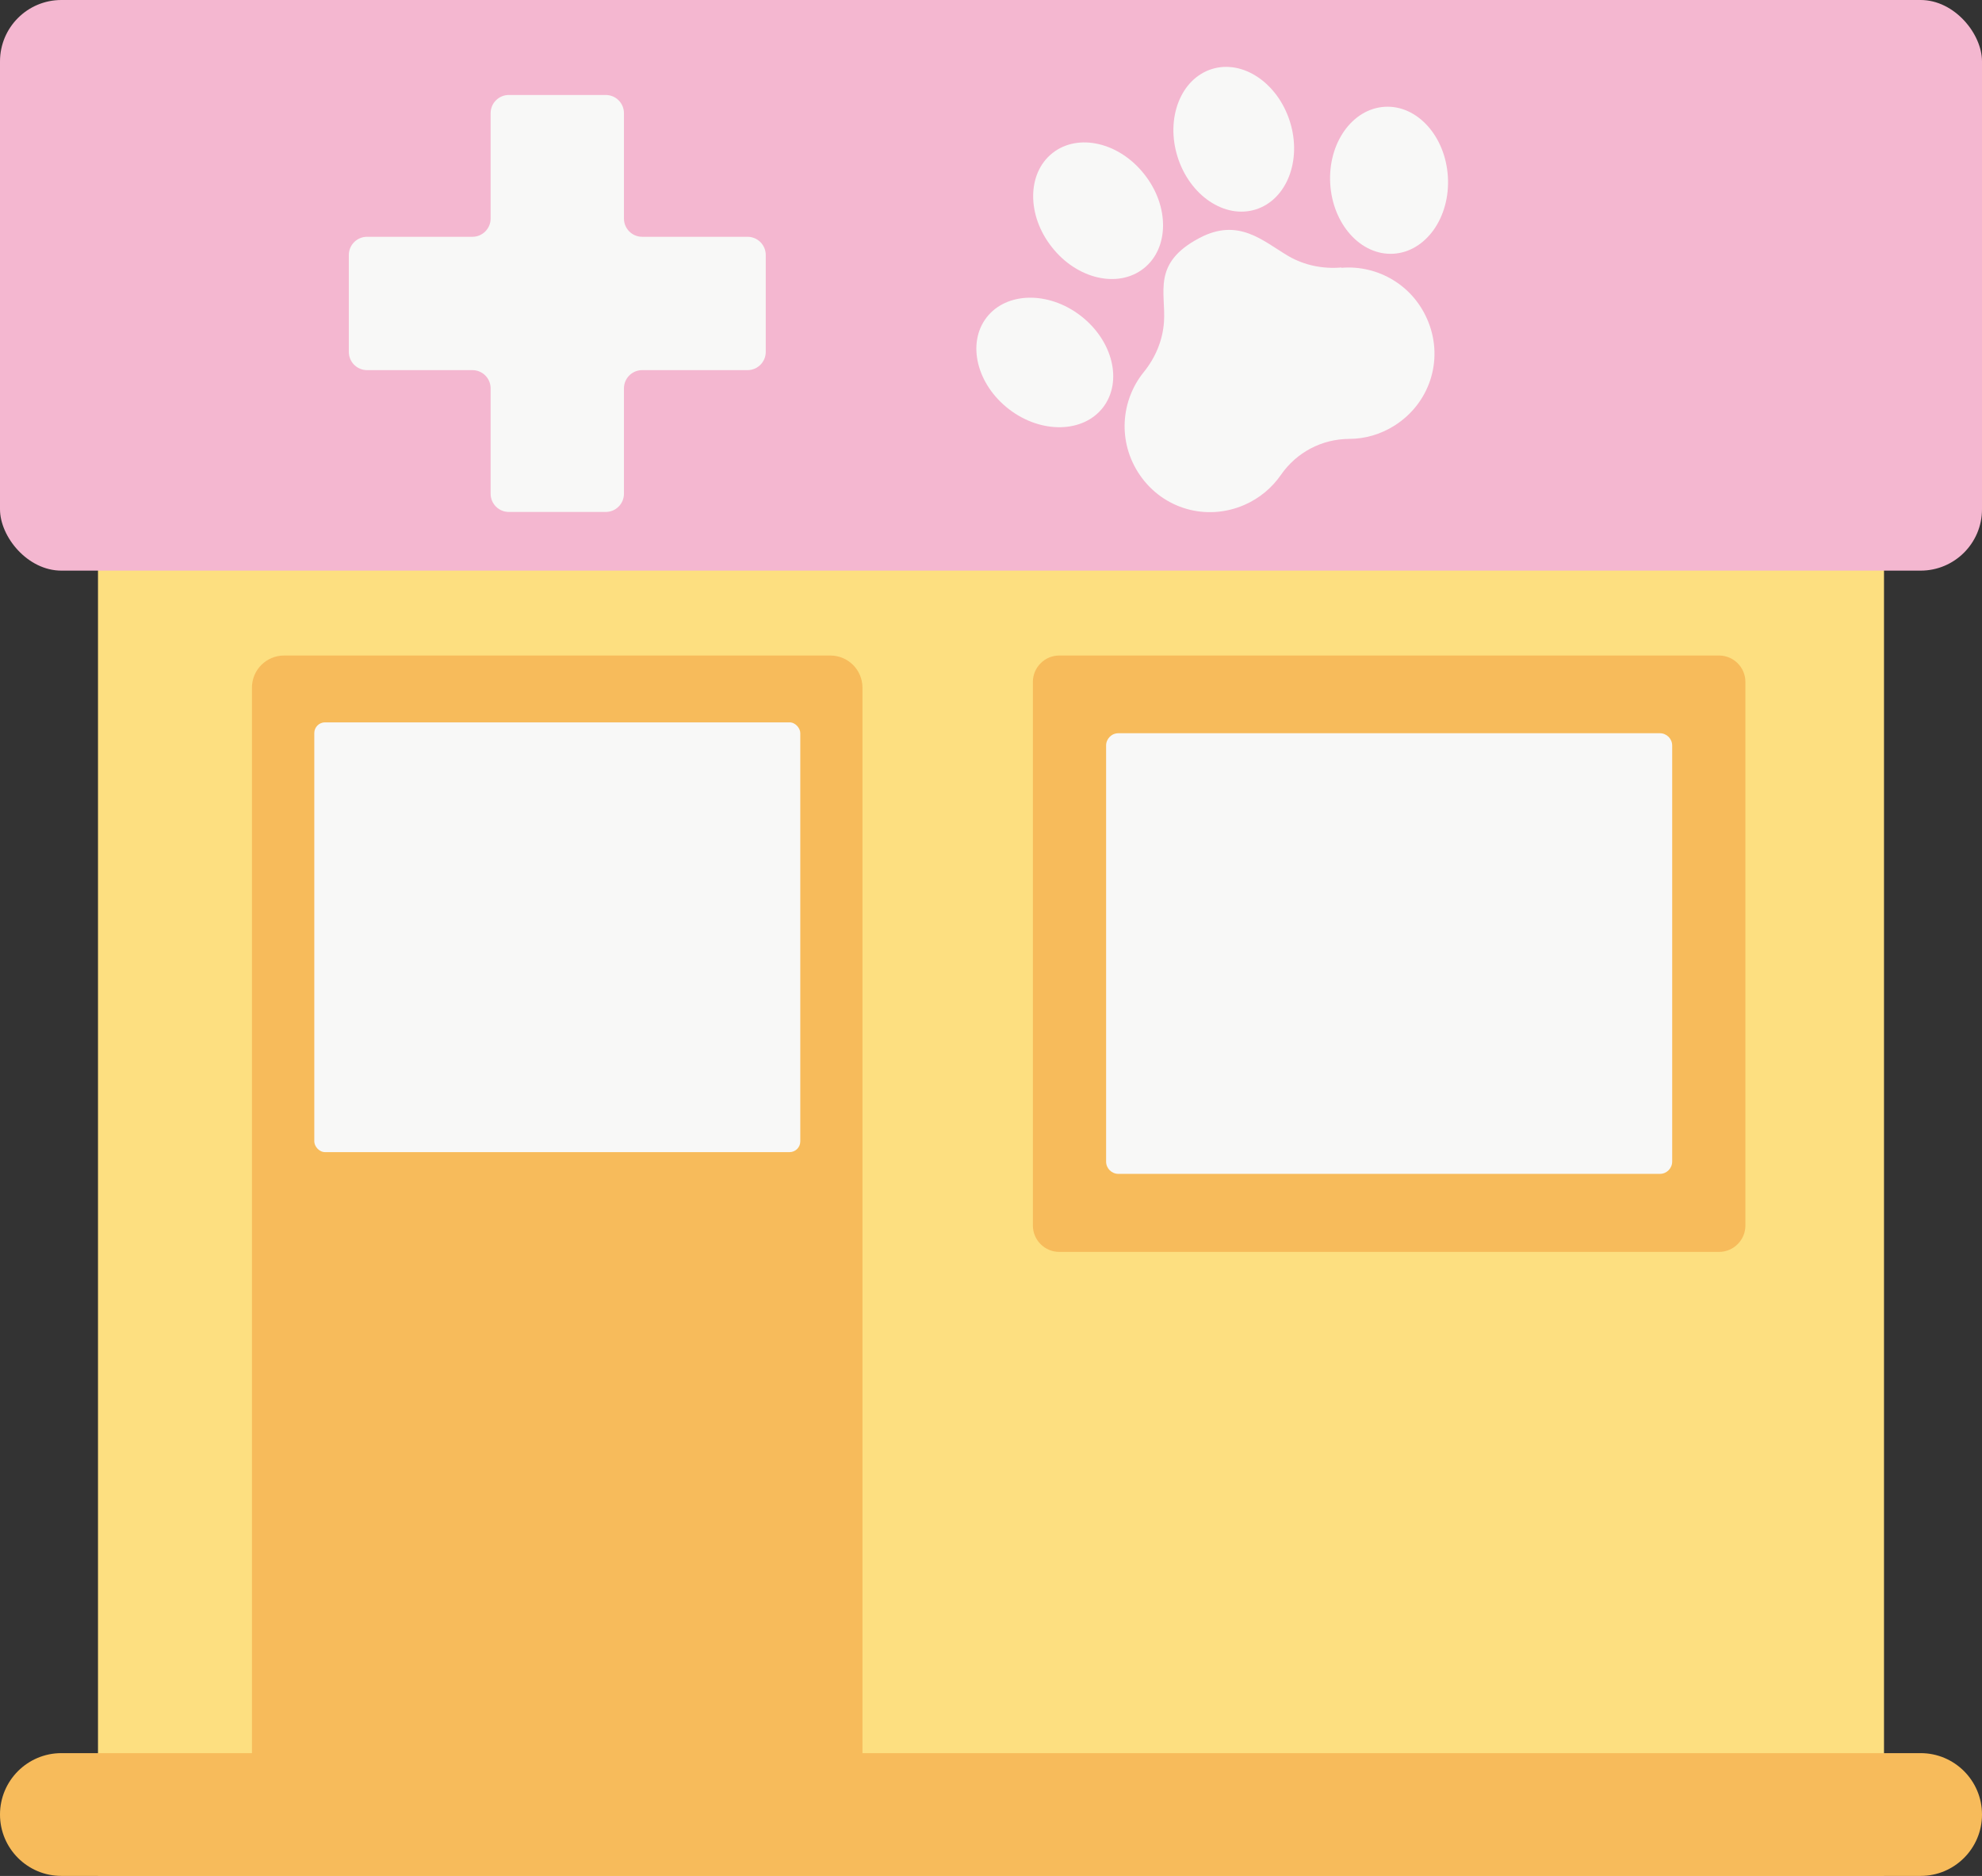 <?xml version="1.0" encoding="UTF-8"?><svg id="_レイヤー_2" xmlns="http://www.w3.org/2000/svg" viewBox="0 0 123.98 117.33"><rect x="0" y="0" width="123.98" height="117.33" fill="#333333" stroke="none"/><defs><style>.cls-1{fill:#f7bb5b;}.cls-1,.cls-2,.cls-3,.cls-4{stroke-width:0px;}.cls-2{fill:#f8f8f7;}.cls-3{fill:#fddf80;}.cls-4{fill:#f4b7d0;}</style></defs><g id="_レイヤー_1-2"><rect class="cls-3" x="6.13" y="18.1" width="111.72" height="99.23"/><path class="cls-1" d="m66.26,41h41.27c.91,0,1.65.74,1.65,1.65v34c0,.91-.74,1.65-1.65,1.65h-41.27c-.91,0-1.65-.74-1.65-1.65v-34c0-.91.74-1.65,1.65-1.65Z"/><path class="cls-2" d="m69.96,45.86h33.87c.42,0,.77.34.77.77v26.02c0,.42-.34.77-.77.77h-33.87c-.42,0-.77-.34-.77-.77v-26.02c0-.42.34-.77.77-.77Z"/><path class="cls-1" d="m17.77,41h34.17c1.11,0,2.01.9,2.01,2.01v67.66H15.76V43.01c0-1.11.9-2.01,2.01-2.01Z"/><rect class="cls-2" x="19.66" y="45.18" width="30.4" height="26.88" rx=".67" ry=".67"/><path class="cls-1" d="m120.14,117.33H3.84c-2.12,0-3.84-1.72-3.84-3.84h0c0-2.12,1.72-3.84,3.84-3.84h116.3c2.12,0,3.84,1.72,3.84,3.84h0c0,2.12-1.72,3.84-3.84,3.84Z"/><rect class="cls-4" width="123.98" height="35.69" rx="3.84" ry="3.84"/><path class="cls-2" d="m46.76,14.81h-6.59c-.63,0-1.14-.51-1.14-1.14v-6.59c0-.63-.51-1.14-1.14-1.14h-6.06c-.63,0-1.14.51-1.14,1.14v6.59c0,.63-.51,1.14-1.14,1.14h-6.59c-.63,0-1.14.51-1.14,1.14v6.06c0,.63.51,1.14,1.14,1.14h6.59c.63,0,1.14.51,1.14,1.14v6.59c0,.63.51,1.14,1.14,1.14h6.06c.63,0,1.14-.51,1.14-1.14v-6.59c0-.63.51-1.14,1.14-1.14h6.59c.63,0,1.14-.51,1.14-1.14v-6.06c0-.63-.51-1.14-1.14-1.14Z"/><path class="cls-2" d="m83.91,16.73c-1.15.1-2.31-.13-3.31-.71-1.59-.93-3.11-2.44-5.58-1.13-2.99,1.58-2.08,3.41-2.21,5.25-.08,1.16-.54,2.24-1.27,3.14-1.43,1.77-1.65,4.37-.24,6.43,1.46,2.13,4.17,2.9,6.54,1.87.96-.42,1.73-1.08,2.28-1.87.98-1.42,2.56-2.25,4.28-2.26.96,0,1.94-.27,2.83-.83,2.18-1.38,3.07-4.05,2.13-6.45-.91-2.33-3.18-3.61-5.45-3.42Z"/><path class="cls-2" d="m67.6,19.75c2.01,1.55,2.64,4.11,1.4,5.73-1.24,1.61-3.88,1.66-5.89.11-2.01-1.55-2.64-4.11-1.4-5.73,1.24-1.61,3.88-1.66,5.89-.11Z"/><path class="cls-2" d="m71.58,10.9c1.58,1.99,1.56,4.63-.04,5.89-1.6,1.26-4.17.67-5.74-1.33-1.58-1.99-1.56-4.63.04-5.89,1.6-1.26,4.17-.67,5.74,1.33Z"/><path class="cls-2" d="m83.21,11.49c.15,2.54,1.92,4.5,3.95,4.38,2.03-.12,3.56-2.27,3.41-4.81-.15-2.54-1.92-4.5-3.95-4.38-2.03.12-3.56,2.27-3.41,4.81Z"/><path class="cls-2" d="m73.66,9.81c.76,2.42,2.95,3.9,4.89,3.29,1.94-.61,2.9-3.07,2.14-5.49-.76-2.42-2.95-3.9-4.89-3.29-1.94.61-2.9,3.07-2.14,5.49Z"/></g></svg>